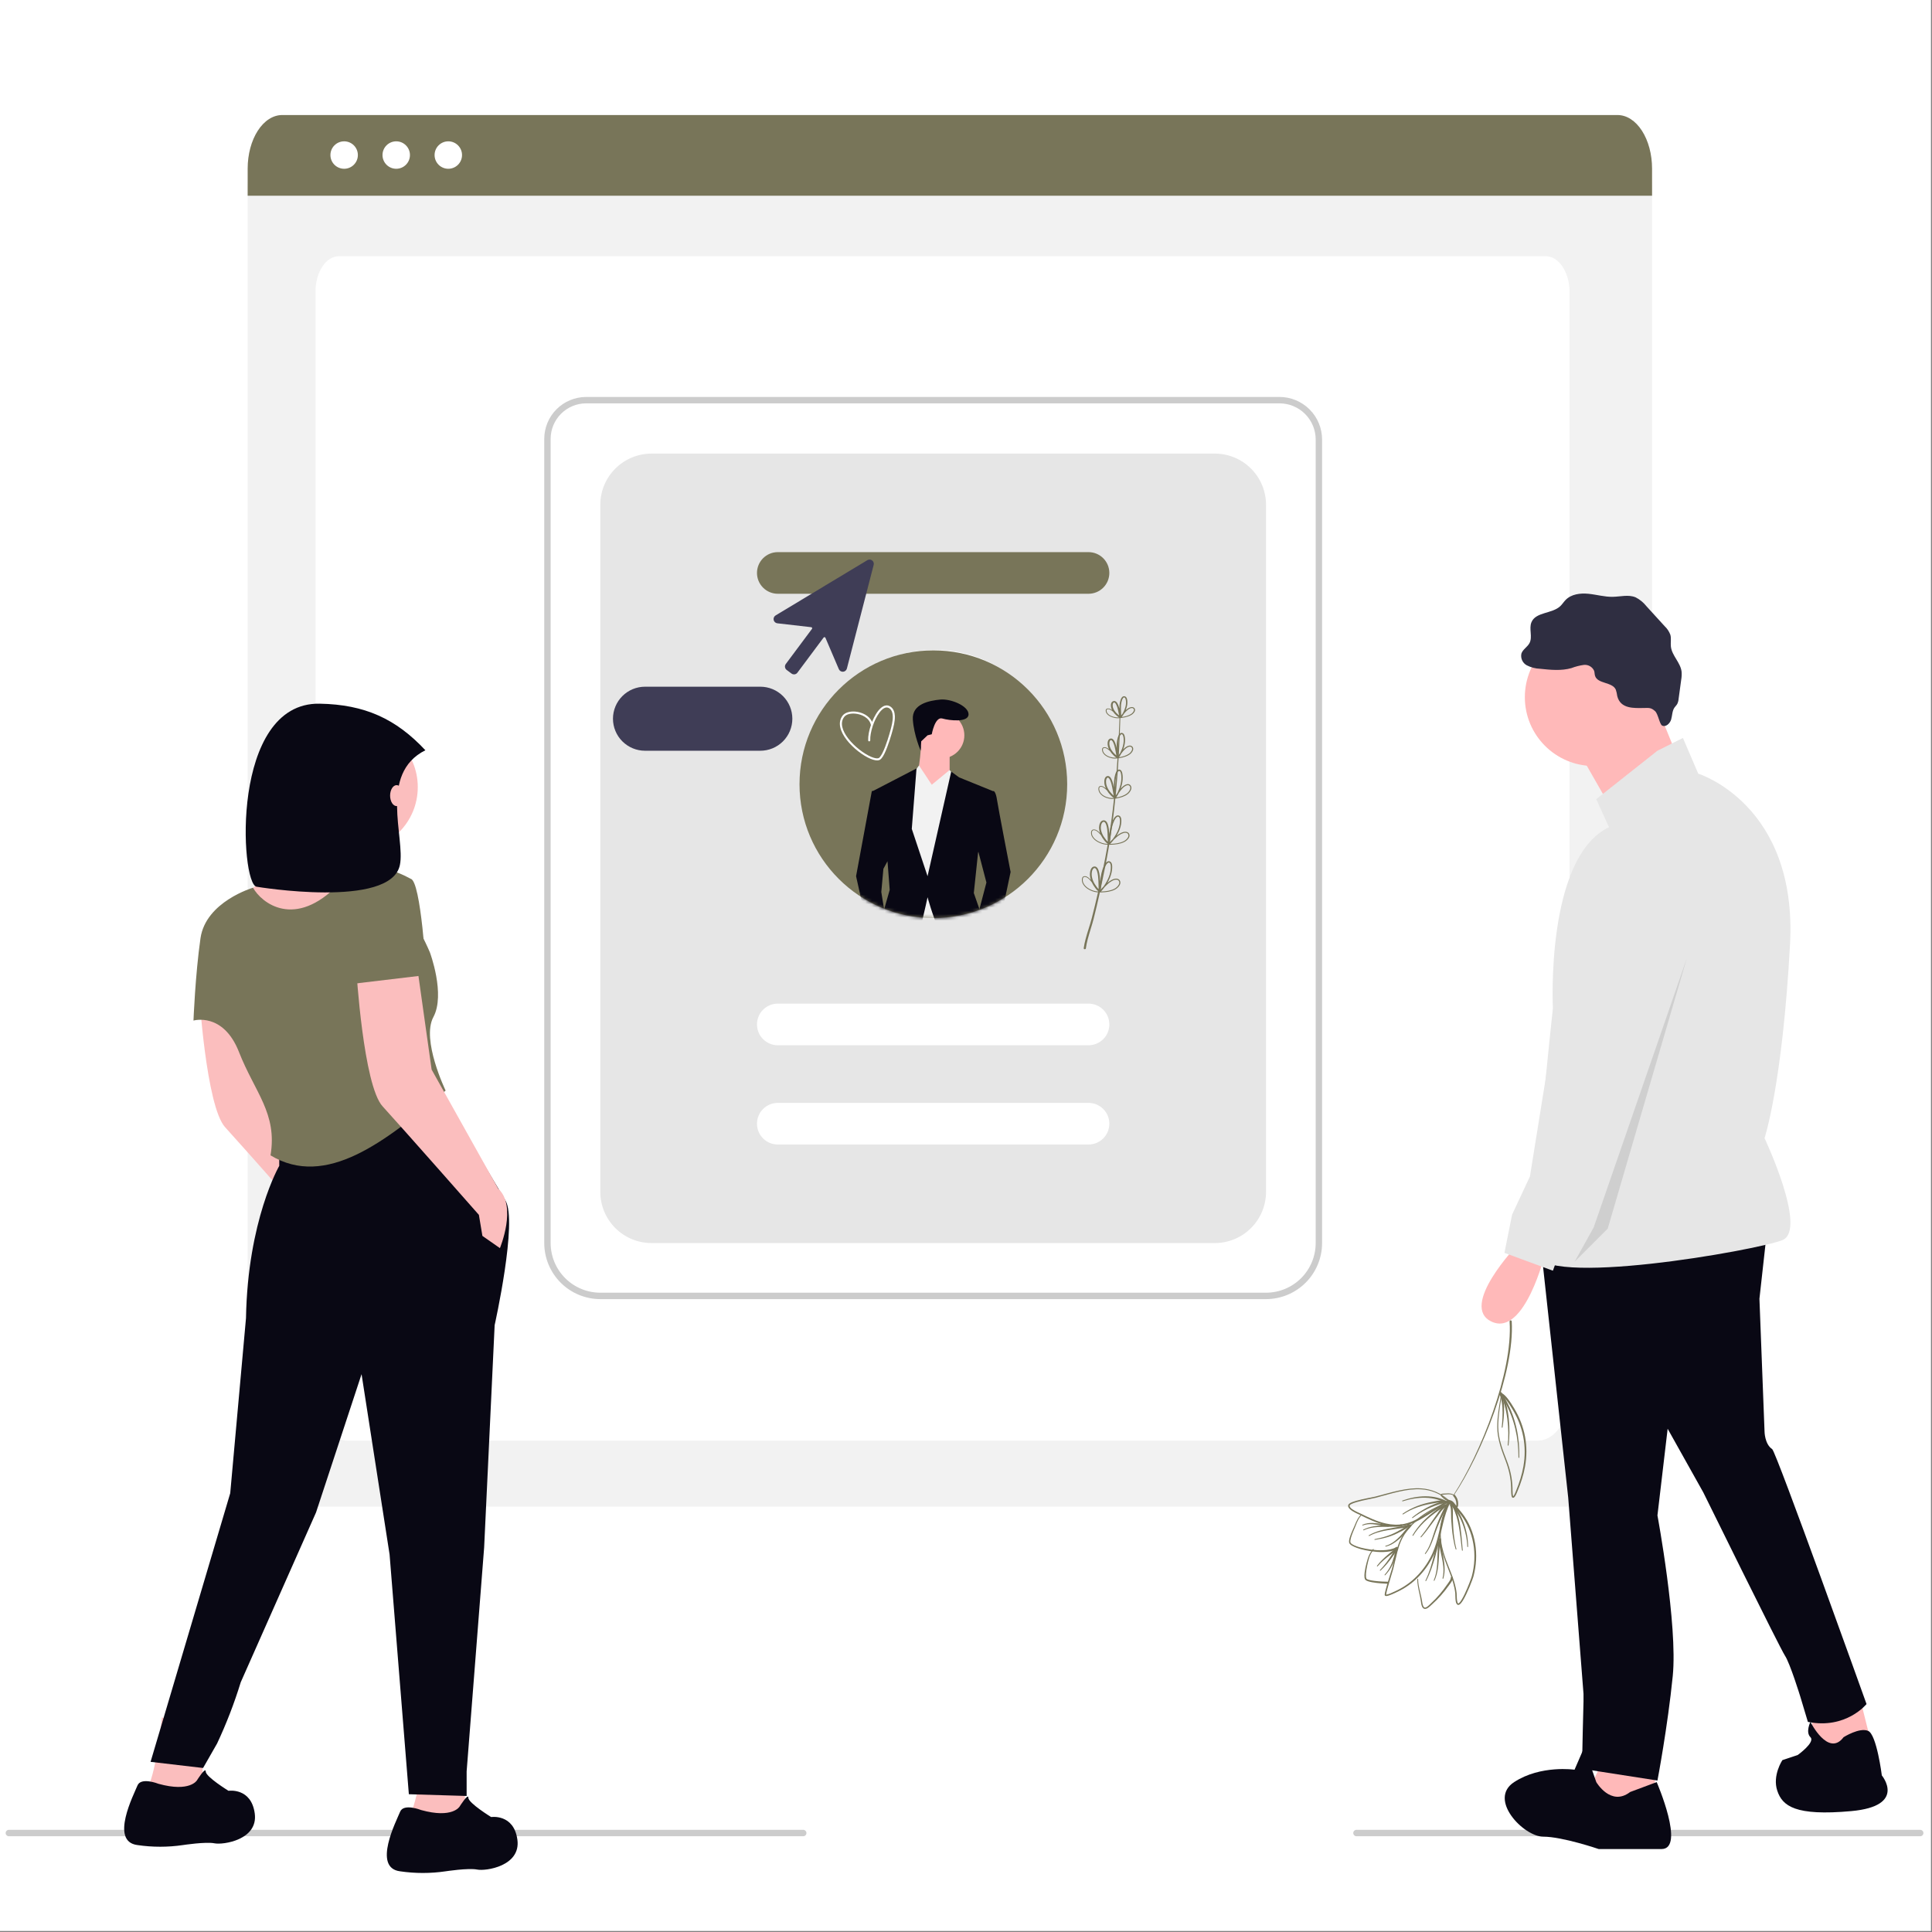 <svg xmlns="http://www.w3.org/2000/svg" fill="none" viewBox="0 0 595 595" height="595" width="595">
<rect x="0" y="0" width="595" height="595" fill="#808080" stroke="none"/>
<rect fill="white" height="594.68" width="594.68"></rect>
<path fill="#F2F2F2" d="M498.197 463.987H86.863C84.055 463.981 81.364 462.265 79.379 459.216C77.394 456.166 76.277 452.032 76.273 447.719V58.072C76.276 54.912 77.094 51.882 78.549 49.647C80.003 47.413 81.975 46.156 84.032 46.152H500.895C502.988 46.156 504.994 47.435 506.474 49.708C507.954 51.981 508.786 55.063 508.788 58.279V447.717C508.785 452.03 507.668 456.164 505.683 459.214C503.698 462.263 501.006 463.979 498.199 463.985L498.197 463.987Z"></path>
<path fill="white" d="M473.633 443.66H106.917C101.541 443.66 97.168 437.085 97.168 429.003V89.773C97.168 83.78 100.409 78.902 104.392 78.902H476.038C480.09 78.902 483.382 83.859 483.382 89.952V429.003C483.383 437.085 479.009 443.66 473.633 443.66Z"></path>
<path fill="#787559" d="M508.788 60.27H76.273V51.906C76.277 47.535 77.399 43.345 79.391 40.256C81.384 37.166 84.085 35.429 86.903 35.426H498.159C500.976 35.429 503.677 37.166 505.67 40.256C507.662 43.345 508.784 47.535 508.788 51.906L508.788 60.27Z"></path>
<path fill="white" d="M105.987 51.976C108.321 51.976 110.213 50.085 110.213 47.752C110.213 45.419 108.321 43.527 105.987 43.527C103.654 43.527 101.762 45.419 101.762 47.752C101.762 50.085 103.654 51.976 105.987 51.976Z"></path>
<path fill="white" d="M122.026 51.976C124.36 51.976 126.252 50.085 126.252 47.752C126.252 45.419 124.36 43.527 122.026 43.527C119.693 43.527 117.801 45.419 117.801 47.752C117.801 50.085 119.693 51.976 122.026 51.976Z"></path>
<path fill="white" d="M138.065 51.976C140.399 51.976 142.291 50.085 142.291 47.752C142.291 45.419 140.399 43.527 138.065 43.527C135.732 43.527 133.84 45.419 133.84 47.752C133.84 50.085 135.732 51.976 138.065 51.976Z"></path>
<path fill="#CCCCCC" d="M389.903 400.09H184.877C180.3 400.085 175.912 398.265 172.675 395.03C169.439 391.795 167.618 387.408 167.613 382.832V135.157C167.617 131.735 168.978 128.454 171.398 126.034C173.819 123.615 177.101 122.254 180.524 122.25H394.049C397.526 122.255 400.859 123.637 403.318 126.095C405.776 128.553 407.16 131.885 407.164 135.361V382.83C407.16 387.406 405.34 391.793 402.104 395.029C398.868 398.264 394.48 400.085 389.903 400.09ZM180.524 124.22C177.623 124.222 174.842 125.374 172.79 127.425C170.739 129.475 169.585 132.255 169.582 135.154V382.83C169.586 386.882 171.199 390.767 174.065 393.633C176.932 396.498 180.818 398.11 184.872 398.115H389.903C393.957 398.11 397.843 396.498 400.71 393.633C403.576 390.767 405.189 386.882 405.193 382.83V135.361C405.19 132.407 404.015 129.576 401.925 127.487C399.836 125.399 397.004 124.224 394.049 124.22L180.524 124.22Z"></path>
<path fill="#E6E6E6" d="M200.658 382.828H374.118C378.304 382.828 382.318 381.166 385.278 378.207C388.238 375.248 389.901 371.235 389.901 367.05V155.474C389.901 153.402 389.493 151.35 388.7 149.436C387.906 147.521 386.744 145.782 385.278 144.317C383.813 142.852 382.073 141.689 380.158 140.896C378.243 140.103 376.19 139.695 374.118 139.695H200.658C198.586 139.695 196.533 140.103 194.618 140.896C192.703 141.689 190.963 142.852 189.498 144.317C188.032 145.782 186.87 147.521 186.076 149.436C185.283 151.35 184.875 153.402 184.875 155.474V367.05C184.875 371.235 186.538 375.248 189.498 378.207C192.458 381.166 196.472 382.828 200.658 382.828Z"></path>
<path fill="#787559" d="M335.23 182.863H239.543C237.842 182.863 236.21 182.188 235.008 180.985C233.805 179.783 233.129 178.152 233.129 176.451C233.129 174.75 233.805 173.12 235.008 171.917C236.21 170.715 237.842 170.039 239.543 170.039H335.23C336.931 170.039 338.563 170.715 339.766 171.917C340.969 173.12 341.644 174.75 341.644 176.451C341.644 178.152 340.969 179.783 339.766 180.985C338.563 182.188 336.931 182.863 335.23 182.863Z"></path>
<path fill="white" d="M335.23 321.91H239.543C238.701 321.91 237.867 321.744 237.088 321.422C236.31 321.1 235.603 320.627 235.008 320.032C234.412 319.436 233.939 318.73 233.617 317.952C233.295 317.174 233.129 316.34 233.129 315.498C233.129 314.656 233.295 313.822 233.617 313.044C233.939 312.266 234.412 311.559 235.008 310.964C235.603 310.369 236.31 309.896 237.088 309.574C237.867 309.252 238.701 309.086 239.543 309.086H335.23C336.931 309.086 338.563 309.761 339.766 310.964C340.969 312.166 341.644 313.797 341.644 315.498C341.644 317.198 340.969 318.829 339.766 320.032C338.563 321.234 336.931 321.91 335.23 321.91Z"></path>
<path fill="white" d="M335.23 352.48H239.543C237.842 352.48 236.21 351.805 235.008 350.602C233.805 349.4 233.129 347.769 233.129 346.068C233.129 344.368 233.805 342.737 235.008 341.534C236.21 340.332 237.842 339.656 239.543 339.656H335.23C336.931 339.656 338.563 340.332 339.766 341.534C340.969 342.737 341.644 344.368 341.644 346.068C341.644 347.769 340.969 349.4 339.766 350.602C338.563 351.805 336.931 352.48 335.23 352.48Z"></path>
<path fill="white" d="M287.878 277.04C309.126 277.04 326.35 259.821 326.35 238.581C326.35 217.34 309.126 200.121 287.878 200.121C266.631 200.121 249.406 217.34 249.406 238.581C249.406 259.821 266.631 277.04 287.878 277.04Z"></path>
<path fill="#3F3D56" d="M243.747 207.424L242.27 206.323C241.992 206.115 241.807 205.805 241.757 205.461C241.707 205.117 241.795 204.768 242.003 204.489L250.066 193.674C250.1 193.629 250.122 193.575 250.128 193.518C250.135 193.462 250.126 193.404 250.104 193.352C250.081 193.3 250.045 193.254 249.999 193.22C249.954 193.186 249.9 193.164 249.843 193.158L239.395 191.957C239.123 191.925 238.868 191.809 238.665 191.626C238.462 191.442 238.322 191.2 238.264 190.932C238.206 190.665 238.233 190.386 238.342 190.135C238.45 189.884 238.634 189.673 238.868 189.532L267.121 172.516C267.344 172.382 267.602 172.317 267.862 172.33C268.122 172.343 268.373 172.433 268.581 172.588C268.79 172.744 268.948 172.958 269.034 173.203C269.121 173.449 269.132 173.715 269.067 173.967L260.816 205.894C260.748 206.159 260.599 206.396 260.389 206.572C260.179 206.748 259.92 206.854 259.647 206.875C259.374 206.896 259.101 206.831 258.867 206.69C258.632 206.548 258.448 206.337 258.34 206.085L254.206 196.414C254.183 196.362 254.147 196.317 254.101 196.283C254.056 196.249 254.002 196.227 253.945 196.22C253.889 196.214 253.831 196.222 253.779 196.245C253.726 196.267 253.681 196.303 253.647 196.348L245.582 207.163C245.48 207.301 245.351 207.418 245.203 207.506C245.055 207.594 244.891 207.652 244.721 207.677C244.657 207.686 244.593 207.691 244.529 207.691C244.247 207.691 243.973 207.6 243.748 207.431L243.747 207.424Z"></path>
<path fill="#3F3D56" d="M188.777 221.342C188.781 218.729 189.822 216.224 191.67 214.376C193.518 212.528 196.024 211.488 198.638 211.484H234.154C236.771 211.484 239.28 212.523 241.13 214.373C242.98 216.222 244.019 218.73 244.019 221.346C244.019 223.961 242.98 226.47 241.13 228.319C239.28 230.168 236.771 231.207 234.154 231.207H198.638C196.022 231.203 193.515 230.162 191.667 228.313C189.818 226.463 188.779 223.956 188.777 221.342Z"></path>
<path fill="#CCCCCC" d="M247.374 565.508H2.729C2.467 565.508 2.216 565.404 2.031 565.219C1.846 565.034 1.742 564.783 1.742 564.521C1.742 564.26 1.846 564.009 2.031 563.824C2.216 563.639 2.467 563.535 2.729 563.535H247.373C247.634 563.535 247.885 563.639 248.07 563.824C248.255 564.009 248.359 564.26 248.359 564.521C248.359 564.783 248.255 565.034 248.07 565.219C247.885 565.404 247.635 565.508 247.374 565.508Z"></path>
<path fill="#CCCCCC" d="M591.371 565.508H417.752C417.491 565.508 417.24 565.404 417.055 565.219C416.87 565.034 416.766 564.783 416.766 564.521C416.766 564.26 416.87 564.009 417.055 563.824C417.24 563.639 417.491 563.535 417.752 563.535H591.37C591.632 563.535 591.883 563.639 592.068 563.824C592.253 564.009 592.357 564.26 592.357 564.521C592.357 564.783 592.253 565.034 592.068 565.219C591.883 565.404 591.632 565.508 591.37 565.508H591.371Z"></path>
<path fill="#FFB9B9" d="M572.488 521.656L576.413 537.358L559.137 542.068L557.566 525.583L572.488 521.656Z"></path>
<path fill="#FFB9B9" d="M509.66 541.286V556.201L492.383 559.342L489.242 551.494L495.525 538.148L509.66 541.286Z"></path>
<path fill="#090814" d="M544.211 378.781L541.855 399.977L543.426 440.799C543.426 440.799 543.426 444.722 545.782 446.294C547.045 447.155 574.837 524.798 574.837 524.798C574.837 524.798 568.555 532.645 556.776 530.293L554.42 522.445C554.42 522.445 551.279 512.24 549.708 509.884C548.137 507.529 524.578 459.641 524.578 459.641L513.588 440.014L510.447 466.705C510.447 466.705 516.729 500.462 515.159 516.162C513.589 531.863 510.447 548.349 510.447 548.349L487.267 544.741C487.182 542.208 487.674 524.013 487.674 524.013V521.658L482.962 461.21L474.324 381.921L544.211 378.781Z"></path>
<path fill="#FFB9B9" d="M490.812 235.907C502.522 235.907 512.015 226.418 512.015 214.712C512.015 203.005 502.522 193.516 490.812 193.516C479.102 193.516 469.609 203.005 469.609 214.712C469.609 226.418 479.102 235.907 490.812 235.907Z"></path>
<path fill="#FFB9B9" d="M509.267 215.102L517.905 236.298L497.487 251.214L484.922 229.232L509.267 215.102Z"></path>
<path fill="#E6E6E6" d="M510.445 231.197L518.295 227.273L523.007 238.264C523.007 238.264 553.634 247.685 551.278 290.861C548.922 334.038 543.428 350.523 543.428 350.523C543.428 350.523 556.777 378.785 548.925 381.925C541.072 385.065 474.322 396.841 472.751 385.849C471.18 374.856 478.248 310.486 478.248 310.486C478.248 310.486 475.892 264.166 495.524 254.748L491.599 246.113L510.445 231.197Z"></path>
<path fill="#FFB9B9" d="M467.255 383.492C467.255 383.492 449.193 402.333 459.405 407.043C469.617 411.754 475.896 385.847 475.896 385.847L467.255 383.492Z"></path>
<path fill="#090814" d="M502.028 551.89L510.213 548.835C510.213 548.835 519.143 569.453 511.702 569.453H492.354C492.354 569.453 481.192 565.635 475.239 565.635C469.286 565.635 458.124 554.18 466.309 548.835C474.494 543.49 484.913 545.017 484.913 545.017L487.889 538.145L491.61 548.835C491.61 548.835 496.074 556.471 502.028 551.89Z"></path>
<path fill="#090814" d="M567.773 535.004C567.773 535.004 572.69 531.903 575.335 533.061C577.981 534.219 579.548 546.779 579.548 546.779C579.548 546.779 587.398 556.2 570.124 557.77C552.85 559.339 548.921 556.199 547.35 551.49C545.779 546.78 548.921 542.069 548.921 542.069L553.633 540.499C553.633 540.499 559.13 536.575 557.558 535.003C555.986 533.432 557.558 530.293 557.558 530.293C557.558 530.293 563.061 541.285 567.773 535.004Z"></path>
<path fill="#2F2E41" d="M498.067 214.371C497.98 213.685 497.826 213.009 497.605 212.354C496.466 209.961 492.019 210.661 491.227 208.135C491.071 207.64 491.104 207.102 490.952 206.604C490.685 205.998 490.23 205.494 489.656 205.164C489.081 204.835 488.416 204.699 487.758 204.775C486.448 204.956 485.163 205.286 483.929 205.761C480.822 206.642 477.515 206.305 474.307 205.962C472.875 205.914 471.472 205.549 470.198 204.893C469.57 204.55 469.069 204.013 468.772 203.362C468.475 202.711 468.396 201.982 468.549 201.283C468.973 199.982 470.397 199.267 471.038 198.058C472.054 196.137 470.812 193.655 471.636 191.646C472.959 188.421 477.967 189.068 480.51 186.685C481.128 186.11 481.573 185.367 482.165 184.762C483.92 182.967 486.694 182.62 489.192 182.868C491.691 183.116 494.146 183.849 496.659 183.805C499.04 183.763 501.536 183.039 503.73 183.964C505.02 184.624 506.153 185.554 507.051 186.691L512.678 192.86C513.451 193.588 514.046 194.484 514.418 195.479C514.757 196.66 514.445 197.929 514.589 199.151C514.918 201.935 517.526 204.039 517.878 206.821C517.949 207.684 517.907 208.553 517.754 209.405L516.966 215.215C516.926 215.781 516.775 216.334 516.522 216.842C516.293 217.233 515.947 217.542 515.688 217.916C514.96 218.968 515.026 220.362 514.664 221.591C514.302 222.819 513.004 224.035 511.867 223.442C511.126 223.06 510.636 219.861 509.736 219.033C508.482 217.877 507.828 218.02 506.28 218.039C503.179 218.083 499.057 218.348 498.067 214.371Z"></path>
<path fill="#E6E6E6" d="M501.804 260.241C501.804 260.241 525.363 269.662 518.295 290.858C511.227 312.054 492.38 377.212 492.38 377.212L481.386 382.707L478.245 391.342L463.324 385.847L465.68 374.076L471.177 362.304L485.312 274.381C485.312 274.381 485.315 259.455 501.804 260.241Z"></path>
<path fill="black" d="M519.474 295.176L495.132 378.389L484.922 388.596L490.811 377.997L519.474 295.176Z" opacity="0.1"></path>
<path fill="#FBBEBE" d="M79.604 301.359L84.458 335.862L104.95 372.52C110.886 377.911 105.489 390.85 105.489 390.85L100.098 387.078L99.019 380.609C99.019 380.609 75.29 353.653 69.359 347.185C63.427 340.717 61.27 305.136 61.27 305.136L79.604 301.359Z"></path>
<path fill="#FBBEBE" d="M61.741 535.336C61.741 535.336 62.82 547.735 62.28 550.969C61.74 554.204 45.562 550.431 45.562 550.431C48.259 545.04 49.877 528.867 49.877 528.867L61.741 535.336Z"></path>
<path fill="#FBBEBE" d="M142.092 538.574C142.092 538.574 143.71 555.826 143.171 559.06C142.632 562.295 126.453 558.521 126.453 558.521C129.15 553.131 130.768 536.957 130.768 536.957L142.092 538.574Z"></path>
<path fill="#FBBEBE" d="M109.048 262.013C119.881 262.013 128.663 253.234 128.663 242.405C128.663 231.576 119.881 222.797 109.048 222.797C98.215 222.797 89.434 231.576 89.434 242.405C89.434 253.234 98.215 262.013 109.048 262.013Z"></path>
<path fill="#FBBEBE" d="M112.435 260.938C109.199 265.251 110.817 272.798 110.817 272.798C110.817 272.798 77.921 311.079 71.989 311.079C66.056 311.079 67.135 284.124 67.135 284.124C67.135 284.124 75.764 273.884 80.617 271.725C85.471 269.566 94.099 246.387 94.099 246.387C94.099 246.387 115.671 256.625 112.435 260.938Z"></path>
<path fill="#090814" d="M134.542 334.25L155.651 369.698C159.504 376.034 152.338 408.107 152.338 408.107L149.102 476.572L143.71 545.56V553.107L125.914 552.568L119.979 478.728L111.35 423.202L97.329 465.789L74.141 518.081C72.161 524.531 69.728 530.833 66.86 536.941L62.545 544.488L46.371 542.598L70.904 459.858L75.757 405.95C76.296 375.761 86.001 359.049 86.001 359.049V352.58L134.542 334.25Z"></path>
<path fill="#090814" d="M60.663 548.278C60.663 548.278 63.36 543.964 63.36 545.582C63.36 547.199 70.37 551.515 70.37 551.515C70.37 551.515 77.381 550.437 78.46 558.523C79.538 566.61 68.752 568.227 66.056 567.688C63.361 567.148 56.349 568.226 56.349 568.226C51.701 568.911 46.977 568.911 42.328 568.226C33.7 567.148 41.249 552.593 42.328 549.897C43.407 547.201 48.8 549.358 48.8 549.358C58.506 552.051 60.663 548.278 60.663 548.278Z"></path>
<path fill="#090814" d="M141.55 556.359C141.55 556.359 144.246 552.047 144.246 553.663C144.246 555.28 151.257 559.597 151.257 559.597C151.257 559.597 158.267 558.518 159.346 566.605C160.425 574.692 149.639 576.309 146.943 575.769C144.247 575.23 137.236 576.308 137.236 576.308C132.587 576.992 127.864 576.992 123.215 576.308C114.587 575.23 122.136 560.674 123.215 557.979C124.294 555.283 129.686 557.44 129.686 557.44C139.393 560.135 141.55 556.359 141.55 556.359Z"></path>
<path fill="#787559" d="M104.346 272.255C117.828 258.238 132.387 293.279 132.387 293.279C132.387 293.279 137.241 306.218 133.466 313.226C129.692 320.235 137.241 335.868 137.241 335.868C118.773 351.584 100.37 366.11 83.314 355.815C85.471 342.877 78.46 336.408 73.607 324.009C68.753 311.61 59.586 314.305 59.586 314.305C59.586 314.305 60.125 300.289 61.743 288.967C63.361 277.646 77.921 273.395 77.921 273.395C80.561 278.137 90.864 286.271 104.346 272.255Z"></path>
<path fill="#FBBEBE" d="M128.073 294.898L132.927 329.401L153.419 366.059C159.354 371.45 153.958 384.389 153.958 384.389L148.566 380.617L147.487 374.148C147.487 374.148 123.759 347.193 117.828 340.724C111.896 334.256 109.738 298.675 109.738 298.675L128.073 294.898Z"></path>
<path fill="#787559" d="M131.305 300.287L108.656 302.983C108.656 302.983 107.038 276.569 110.458 269.966C113.879 263.363 126.452 270.636 126.452 270.636C129.686 271.176 131.305 300.287 131.305 300.287Z"></path>
<path fill="#090814" d="M131.006 231.055C116.5 238.302 124.869 258.091 123.156 266.394C120.352 279.993 79.001 273.082 79.001 273.082C73.97 272.178 70.904 216.223 98.456 216.714C112.346 216.966 121.954 221.374 131.006 231.055Z"></path>
<path fill="#FBBEBE" d="M122.161 248.257C123.276 248.257 124.181 246.811 124.181 245.027C124.181 243.243 123.276 241.797 122.161 241.797C121.045 241.797 120.141 243.243 120.141 245.027C120.141 246.811 121.045 248.257 122.161 248.257Z"></path>
<path fill="#787559" d="M464.911 406.957C465.448 414.762 463.206 424.906 459.832 434.648C456.388 444.591 451.761 454.116 447.68 460.321C447.655 460.358 447.667 460.408 447.707 460.432C447.746 460.456 447.798 460.445 447.823 460.409C451.966 454.223 456.685 444.715 460.222 434.778C463.705 424.994 466.038 414.794 465.565 406.929C465.553 406.757 465.398 406.623 465.218 406.63C465.037 406.638 464.9 406.784 464.911 406.957Z" clip-rule="evenodd" fill-rule="evenodd"></path>
<path fill="#787559" d="M447.781 460.359C447.412 460.132 447.045 460.015 446.671 459.959C446.122 459.876 445.557 459.929 444.945 459.963C444.78 459.971 444.139 459.967 443.857 460.109C443.751 460.162 443.685 460.238 443.658 460.322C443.626 460.421 443.644 460.551 443.782 460.708C443.979 460.929 444.329 461.28 444.677 461.576C444.939 461.798 445.202 461.987 445.401 462.076C445.803 462.256 446.207 462.32 446.588 462.466C446.8 462.547 447.004 462.658 447.193 462.843C447.306 462.954 447.406 463.08 447.502 463.212C447.655 463.422 447.794 463.646 447.942 463.851C448.013 463.951 448.115 464.109 448.234 464.202C448.337 464.282 448.452 464.322 448.573 464.318C448.738 464.313 448.884 464.211 448.969 464.011C449.091 463.725 449.079 463.151 449.076 463.006C449.067 462.46 448.963 461.985 448.783 461.546C448.594 461.09 448.318 460.675 447.967 460.264L447.781 460.359ZM448.482 463.72C448.44 463.67 448.393 463.614 448.368 463.581C448.187 463.342 448.015 463.08 447.823 462.843C447.731 462.732 447.636 462.626 447.533 462.531C447.348 462.359 447.157 462.239 446.958 462.15C446.517 461.951 446.045 461.913 445.572 461.715C445.398 461.643 445.17 461.482 444.938 461.296C444.598 461.022 444.252 460.696 444.059 460.488C444.039 460.468 444.024 460.449 444.014 460.432L444.009 460.421C444.029 460.408 444.087 460.375 444.137 460.36C444.416 460.277 444.852 460.276 444.976 460.266C445.565 460.218 446.107 460.149 446.638 460.216C446.977 460.258 447.312 460.355 447.652 460.553L447.466 460.647C447.784 460.997 448.039 461.354 448.215 461.749C448.383 462.124 448.483 462.536 448.506 463.009C448.51 463.094 448.528 463.357 448.505 463.592C448.501 463.632 448.492 463.679 448.482 463.72Z" clip-rule="evenodd" fill-rule="evenodd"></path>
<path fill="#787559" d="M462.513 429.261C462.417 429.233 462.312 429.222 462.229 429.23C462.146 429.239 462.096 429.265 462.093 429.302L462.292 429.339C461.929 431.757 461.429 434.346 461.215 436.902C461.069 438.644 461.057 440.371 461.308 442.02C461.478 443.139 461.741 444.22 462.057 445.281C462.535 446.888 463.136 448.447 463.727 450.014C464.229 451.342 464.627 452.672 464.907 454.035C465.183 455.373 465.346 456.743 465.383 458.173C465.391 458.446 465.364 459.773 465.486 460.54C465.523 460.769 465.577 460.954 465.641 461.064C465.693 461.154 465.759 461.209 465.823 461.239C465.928 461.286 466.039 461.286 466.154 461.239C466.264 461.193 466.386 461.089 466.503 460.938C466.905 460.418 467.324 459.282 467.403 459.094C467.898 457.914 468.345 456.704 468.727 455.473C469.108 454.244 469.423 452.993 469.654 451.729C470.237 448.537 470.221 445.435 469.673 442.465C469.105 439.393 467.966 436.464 466.324 433.729C465.91 433.038 465.167 431.805 464.368 430.777C463.76 429.993 463.11 429.335 462.548 429.075L462.513 429.261ZM466.009 460.822C465.993 460.787 465.973 460.736 465.961 460.692C465.909 460.494 465.876 460.215 465.854 459.915C465.801 459.203 465.812 458.375 465.805 458.167C465.758 456.714 465.584 455.323 465.296 453.964C465.003 452.585 464.592 451.238 464.076 449.894C463.478 448.338 462.87 446.79 462.384 445.194C462.066 444.148 461.801 443.082 461.626 441.979C461.368 440.352 461.371 438.649 461.504 436.929C461.692 434.507 462.136 432.056 462.479 429.749C462.92 430.024 463.398 430.548 463.864 431.141C464.652 432.143 465.386 433.348 465.795 434.021C467.418 436.69 468.55 439.55 469.124 442.555C469.68 445.464 469.713 448.506 469.16 451.641C468.94 452.888 468.637 454.122 468.268 455.337C467.898 456.557 467.463 457.756 466.98 458.925C466.93 459.047 466.738 459.578 466.501 460.067C466.368 460.343 466.222 460.606 466.078 460.762C466.058 460.784 466.031 460.806 466.009 460.822Z" clip-rule="evenodd" fill-rule="evenodd"></path>
<path fill="#787559" d="M446.443 463.08C448.098 464.574 449.445 466.793 450.387 469.209C451.301 471.554 451.832 474.084 451.882 476.329C451.882 476.394 451.938 476.448 452.007 476.448C452.075 476.448 452.13 476.396 452.129 476.332C452.142 474.052 451.674 471.473 450.812 469.07C449.907 466.546 448.565 464.222 446.896 462.634C446.765 462.512 446.557 462.514 446.432 462.637C446.307 462.76 446.312 462.96 446.443 463.08Z" clip-rule="evenodd" fill-rule="evenodd"></path>
<path fill="#787559" d="M446.68 463.086C447.781 464.54 448.479 466.474 448.964 468.551C449.665 471.554 449.916 474.854 450.24 477.47C450.247 477.535 450.307 477.582 450.374 477.577C450.442 477.57 450.491 477.514 450.484 477.45C450.229 474.815 450.065 471.496 449.443 468.464C448.997 466.295 448.314 464.272 447.211 462.733C447.107 462.591 446.903 462.556 446.757 462.652C446.611 462.749 446.576 462.945 446.68 463.086Z" clip-rule="evenodd" fill-rule="evenodd"></path>
<path fill="#787559" d="M446.548 463.584C446.694 463.863 446.77 464.284 446.817 464.758C446.921 465.809 446.865 467.1 446.914 467.812C447.047 469.723 447.193 471.586 447.483 473.428C447.678 474.667 447.938 475.895 448.302 477.122C448.32 477.184 448.387 477.222 448.452 477.207C448.517 477.191 448.556 477.129 448.539 477.066C448.213 475.844 447.992 474.621 447.835 473.389C447.6 471.553 447.51 469.698 447.434 467.798C447.406 467.08 447.499 465.783 447.426 464.724C447.387 464.162 447.296 463.662 447.133 463.328C447.055 463.173 446.861 463.106 446.699 463.176C446.538 463.247 446.47 463.43 446.548 463.584Z" clip-rule="evenodd" fill-rule="evenodd"></path>
<path fill="#787559" d="M446.158 462.633C443.944 461.357 441.527 460.818 439.066 460.814C436.67 460.81 434.232 461.311 431.906 462.12C431.841 462.141 431.806 462.212 431.828 462.276C431.85 462.341 431.921 462.376 431.986 462.355C434.296 461.623 436.705 461.195 439.06 461.266C441.422 461.336 443.728 461.91 445.818 463.196C445.975 463.29 446.179 463.239 446.273 463.084C446.366 462.928 446.315 462.726 446.158 462.633Z" clip-rule="evenodd" fill-rule="evenodd"></path>
<path fill="#787559" d="M445.312 462.353C444.777 462.134 444.19 462.074 443.59 462.104C442.768 462.148 441.922 462.357 441.176 462.5C439.513 462.817 437.909 463.249 436.36 463.855C434.848 464.446 433.388 465.203 431.977 466.181C431.922 466.218 431.909 466.293 431.948 466.347C431.987 466.401 432.063 466.415 432.119 466.378C433.538 465.454 434.998 464.749 436.504 464.208C438.045 463.656 439.634 463.277 441.278 463.011C442.003 462.894 442.825 462.711 443.621 462.692C444.123 462.68 444.614 462.736 445.056 462.931C445.221 463.002 445.413 462.929 445.484 462.77C445.555 462.609 445.478 462.424 445.312 462.353Z" clip-rule="evenodd" fill-rule="evenodd"></path>
<path fill="#787559" d="M444.235 462.398C442.668 462.78 440.94 463.5 439.289 464.392C437.685 465.259 436.154 466.285 434.916 467.314C434.864 467.355 434.857 467.43 434.901 467.48C434.945 467.532 435.022 467.539 435.074 467.498C436.336 466.528 437.888 465.571 439.505 464.775C441.145 463.968 442.852 463.327 444.39 463.013C444.566 462.973 444.673 462.803 444.629 462.635C444.586 462.466 444.41 462.36 444.235 462.398Z" clip-rule="evenodd" fill-rule="evenodd"></path>
<path fill="#787559" d="M446.566 463.151C446.741 463.164 446.893 463.038 446.908 462.868C446.922 462.697 446.789 462.544 446.611 462.527C446.476 462.517 446.323 462.55 446.164 462.648C445.929 462.793 445.652 463.101 445.382 463.493C444.746 464.418 444.097 465.809 443.934 466.165C443.519 467.074 443.125 467.993 442.756 468.926C442.389 469.853 442.046 470.794 441.732 471.743C441.269 473.148 440.856 474.553 440.281 475.877C439.896 476.763 439.441 477.612 438.847 478.401C438.807 478.452 438.818 478.527 438.873 478.566C438.927 478.605 439.004 478.594 439.043 478.544C439.667 477.752 440.154 476.896 440.567 475.999C441.176 474.68 441.625 473.275 442.124 471.873C442.457 470.938 442.818 470.014 443.204 469.1C443.591 468.185 444.003 467.282 444.435 466.39C444.58 466.091 445.104 465.029 445.66 464.177C445.896 463.816 446.136 463.493 446.355 463.294C446.408 463.244 446.46 463.204 446.508 463.176C446.527 463.165 446.556 463.154 446.566 463.151Z" clip-rule="evenodd" fill-rule="evenodd"></path>
<path fill="#787559" d="M445.117 463.462C444.603 463.722 444.163 464.121 443.77 464.583C443.24 465.208 442.794 465.948 442.339 466.584C441.229 468.138 440.159 469.763 439.025 471.316C438.536 471.986 438.035 472.642 437.514 473.273C437.472 473.322 437.481 473.396 437.533 473.437C437.586 473.478 437.662 473.471 437.704 473.422C438.249 472.803 438.775 472.158 439.289 471.5C440.475 469.981 441.599 468.39 442.761 466.871C443.228 466.261 443.688 465.546 444.228 464.95C444.581 464.561 444.969 464.223 445.421 464.011C445.578 463.933 445.639 463.748 445.555 463.597C445.471 463.446 445.274 463.385 445.117 463.462Z" clip-rule="evenodd" fill-rule="evenodd"></path>
<path fill="#787559" d="M445.448 463.804C445.596 463.879 445.78 463.835 445.869 463.697C445.964 463.552 445.918 463.358 445.767 463.265C445.66 463.201 445.518 463.167 445.344 463.187C445.186 463.205 444.985 463.27 444.764 463.375C443.905 463.781 442.632 464.793 442.328 465.018C440.918 466.063 439.524 467.242 438.257 468.56C437.021 469.845 435.905 471.262 435.009 472.818C434.976 472.874 434.996 472.945 435.054 472.979C435.113 473.012 435.187 472.993 435.22 472.937C436.147 471.428 437.288 470.06 438.543 468.825C439.829 467.56 441.236 466.436 442.656 465.441C442.888 465.281 443.687 464.68 444.428 464.243C444.738 464.06 445.037 463.906 445.272 463.834C445.334 463.816 445.421 463.806 445.448 463.804Z" clip-rule="evenodd" fill-rule="evenodd"></path>
<path fill="#787559" d="M443.103 474.005C443.19 476.877 444.242 479.654 444.495 482.485C444.601 483.664 444.567 484.851 444.258 486.059C444.241 486.121 444.284 486.185 444.353 486.204C444.422 486.222 444.493 486.186 444.509 486.123C444.869 484.898 444.947 483.684 444.882 482.475C444.729 479.659 443.777 476.872 443.791 474.021C443.788 473.849 443.632 473.705 443.443 473.701C443.253 473.696 443.101 473.832 443.103 474.005Z" clip-rule="evenodd" fill-rule="evenodd"></path>
<path fill="#787559" d="M443.059 474.231C442.568 477.098 442.827 480.15 442.469 483.061C442.316 484.303 442.05 485.518 441.56 486.682C441.534 486.742 441.561 486.812 441.621 486.838C441.681 486.864 441.751 486.837 441.777 486.777C442.314 485.606 442.624 484.373 442.82 483.11C443.265 480.226 443.1 477.183 443.676 474.347C443.708 474.176 443.596 474.013 443.425 473.981C443.255 473.949 443.091 474.061 443.059 474.231Z" clip-rule="evenodd" fill-rule="evenodd"></path>
<path fill="#787559" d="M442.58 474.95C442.442 475.371 442.324 475.802 442.218 476.235C441.976 477.229 441.793 478.244 441.55 479.227C441.231 480.524 440.883 481.808 440.47 483.068C440.056 484.332 439.576 485.571 438.994 486.768C438.965 486.826 438.988 486.896 439.047 486.925C439.105 486.954 439.175 486.931 439.204 486.873C439.829 485.683 440.353 484.448 440.812 483.184C441.268 481.929 441.659 480.646 442.022 479.35C442.295 478.375 442.51 477.366 442.783 476.383C442.899 475.965 443.025 475.553 443.171 475.151C443.227 474.99 443.139 474.814 442.976 474.758C442.813 474.702 442.636 474.788 442.58 474.95Z" clip-rule="evenodd" fill-rule="evenodd"></path>
<path fill="#787559" d="M429.954 476.598C429.86 476.866 429.787 477.149 429.725 477.438C429.59 478.066 429.507 478.724 429.338 479.325C429.041 480.38 428.678 481.386 428.213 482.322C427.737 483.281 427.156 484.167 426.433 484.957C426.389 485.003 426.389 485.078 426.433 485.124C426.477 485.169 426.55 485.167 426.594 485.121C427.368 484.342 428 483.459 428.528 482.496C429.043 481.557 429.457 480.541 429.806 479.471C430.003 478.867 430.115 478.202 430.278 477.571C430.345 477.31 430.421 477.056 430.516 476.816C430.577 476.655 430.5 476.474 430.345 476.414C430.19 476.353 430.015 476.435 429.954 476.598Z" clip-rule="evenodd" fill-rule="evenodd"></path>
<path fill="#787559" d="M429.556 476.892C429.526 477.164 429.421 477.443 429.285 477.715C429.062 478.161 428.76 478.588 428.534 478.944C428.013 479.765 427.466 480.566 426.883 481.331C426.292 482.107 425.664 482.845 424.985 483.531C424.936 483.578 424.936 483.654 424.984 483.702C425.032 483.75 425.109 483.752 425.158 483.705C425.879 483.045 426.552 482.327 427.19 481.57C427.819 480.824 428.412 480.041 428.981 479.235C429.234 478.876 429.568 478.447 429.823 477.995C430.01 477.663 430.151 477.319 430.206 476.981C430.23 476.806 430.104 476.642 429.925 476.617C429.745 476.593 429.58 476.716 429.556 476.892Z" clip-rule="evenodd" fill-rule="evenodd"></path>
<path fill="#787559" d="M429.948 476.964C429.624 477.113 429.305 477.311 428.996 477.533C428.564 477.844 428.151 478.2 427.767 478.518C427.084 479.081 426.423 479.655 425.797 480.27C425.179 480.877 424.598 481.521 424.069 482.231C424.029 482.283 424.043 482.355 424.099 482.395C424.157 482.433 424.235 482.423 424.276 482.371C424.834 481.7 425.441 481.096 426.082 480.529C426.732 479.953 427.417 479.42 428.12 478.897C428.513 478.606 428.935 478.277 429.374 477.995C429.66 477.81 429.953 477.646 430.25 477.527C430.416 477.454 430.483 477.271 430.4 477.115C430.317 476.959 430.114 476.892 429.948 476.964Z" clip-rule="evenodd" fill-rule="evenodd"></path>
<path fill="#787559" d="M434.094 469.574C433.988 469.757 433.863 469.934 433.729 470.108C433.401 470.533 433.019 470.935 432.7 471.337C431.76 472.523 430.695 473.722 429.476 474.646C428.63 475.287 427.713 475.797 426.714 476.076C426.648 476.092 426.611 476.157 426.63 476.22C426.65 476.282 426.719 476.319 426.785 476.302C427.833 476.05 428.806 475.56 429.709 474.929C430.996 474.03 432.139 472.846 433.151 471.67C433.488 471.279 433.888 470.889 434.236 470.475C434.394 470.287 434.541 470.093 434.669 469.892C434.759 469.744 434.703 469.553 434.544 469.466C434.385 469.378 434.184 469.426 434.094 469.574Z" clip-rule="evenodd" fill-rule="evenodd"></path>
<path fill="#787559" d="M433.57 469.453C433.349 469.771 433.032 470.048 432.683 470.293C432.118 470.692 431.473 471.017 430.975 471.304C429.677 472.057 428.511 472.585 427.321 472.993C426.089 473.417 424.832 473.717 423.381 474.011C423.315 474.023 423.272 474.085 423.286 474.149C423.299 474.213 423.363 474.256 423.429 474.244C424.906 473.997 426.185 473.736 427.446 473.35C428.676 472.974 429.887 472.476 431.241 471.753C431.762 471.475 432.435 471.164 433.029 470.774C433.449 470.499 433.828 470.184 434.1 469.82C434.202 469.679 434.167 469.481 434.02 469.379C433.874 469.279 433.673 469.312 433.57 469.453Z" clip-rule="evenodd" fill-rule="evenodd"></path>
<path fill="#787559" d="M433.688 469.603C430.929 470.346 427.87 470.569 425.045 471.376C423.825 471.723 422.648 472.179 421.557 472.83C421.499 472.863 421.481 472.935 421.518 472.989C421.554 473.045 421.63 473.064 421.688 473.03C422.778 472.428 423.946 472.018 425.153 471.713C428.01 470.994 431.081 470.864 433.87 470.204C434.044 470.161 434.145 469.989 434.095 469.824C434.045 469.658 433.862 469.559 433.688 469.603Z" clip-rule="evenodd" fill-rule="evenodd"></path>
<path fill="#787559" d="M431.335 469.503C431.256 469.55 431.161 469.569 431.062 469.578C430.847 469.599 430.617 469.577 430.43 469.584L428.124 469.695C426.481 469.778 424.751 469.77 423.079 470.048C421.972 470.233 420.891 470.54 419.878 471.081C419.819 471.112 419.798 471.182 419.831 471.24C419.864 471.297 419.939 471.319 419.998 471.288C421 470.797 422.06 470.533 423.142 470.39C424.808 470.17 426.523 470.236 428.153 470.208L430.452 470.172C430.69 470.173 430.988 470.209 431.257 470.174C431.409 470.153 431.552 470.111 431.68 470.04C431.834 469.953 431.881 469.761 431.786 469.612C431.69 469.464 431.488 469.415 431.335 469.503Z" clip-rule="evenodd" fill-rule="evenodd"></path>
<path fill="#787559" d="M427.496 469.56C425.938 469.454 424.33 469.069 422.746 469.028C421.677 469 420.62 469.124 419.595 469.585C419.533 469.611 419.507 469.68 419.536 469.739C419.565 469.798 419.64 469.825 419.702 469.797C420.704 469.407 421.718 469.338 422.735 469.414C424.315 469.531 425.898 469.993 427.448 470.174C427.631 470.191 427.789 470.067 427.802 469.898C427.815 469.727 427.678 469.577 427.496 469.56Z" clip-rule="evenodd" fill-rule="evenodd"></path>
<path fill="#787559" d="M461.995 429.591C462.244 429.704 462.443 429.948 462.622 430.226C462.921 430.689 463.155 431.246 463.372 431.633C464.873 434.302 465.953 437.081 466.651 439.986C467.333 442.821 467.653 445.776 467.647 448.868C467.647 448.932 467.701 448.986 467.768 448.987C467.835 448.99 467.89 448.939 467.89 448.874C467.957 445.759 467.692 442.774 467.06 439.905C466.409 436.946 465.366 434.108 463.896 431.373C463.643 430.903 463.369 430.193 462.992 429.676C462.784 429.391 462.542 429.163 462.268 429.033C462.107 428.957 461.914 429.022 461.839 429.177C461.763 429.33 461.833 429.516 461.995 429.591Z" clip-rule="evenodd" fill-rule="evenodd"></path>
<path fill="#787559" d="M461.9 429.176C463.082 431.203 463.826 434.051 464.206 436.966C464.582 439.842 464.602 442.782 464.328 445.073C464.32 445.137 464.369 445.198 464.439 445.208C464.509 445.218 464.573 445.173 464.581 445.11C464.918 442.805 464.973 439.841 464.67 436.932C464.357 433.938 463.657 431.004 462.499 428.9C462.411 428.745 462.206 428.681 462.041 428.757C461.876 428.834 461.813 429.021 461.9 429.176Z" clip-rule="evenodd" fill-rule="evenodd"></path>
<path fill="#787559" d="M461.834 429.426C462.338 430.55 462.589 431.947 462.691 433.404C462.84 435.544 462.67 437.812 462.486 439.564C462.477 439.629 462.529 439.69 462.601 439.7C462.672 439.709 462.737 439.665 462.745 439.6C463.005 437.842 463.273 435.561 463.213 433.401C463.17 431.874 462.96 430.407 462.481 429.217C462.41 429.052 462.209 428.965 462.03 429.022C461.851 429.081 461.763 429.262 461.834 429.426Z" clip-rule="evenodd" fill-rule="evenodd"></path>
<path fill="#787559" d="M446.789 485.909C446.809 486.153 446.69 486.436 446.535 486.718C446.271 487.202 445.887 487.677 445.682 487.978C444.967 489.019 444.202 490.023 443.39 490.977C442.562 491.948 441.687 492.865 440.769 493.711C440.485 493.974 440.041 494.46 439.578 494.788C439.288 494.993 439 495.152 438.745 495.074C438.49 494.995 438.343 494.729 438.232 494.421C438.055 493.931 437.991 493.325 437.927 492.941C437.675 491.422 437.199 489.88 436.931 488.321C436.816 487.661 436.74 486.999 436.735 486.333C436.736 486.269 436.681 486.214 436.614 486.213C436.546 486.213 436.491 486.265 436.491 486.329C436.483 487.008 436.548 487.684 436.652 488.36C436.892 489.92 437.339 491.468 437.563 492.989C437.633 493.462 437.704 494.251 437.961 494.798C438.112 495.119 438.329 495.358 438.62 495.453C438.911 495.548 439.248 495.47 439.586 495.284C440.155 494.971 440.74 494.35 441.09 494.04C442.037 493.197 442.943 492.282 443.802 491.309C444.644 490.357 445.439 489.352 446.183 488.307C446.439 487.948 446.944 487.346 447.223 486.765C447.372 486.455 447.455 486.148 447.439 485.877C447.426 485.705 447.271 485.572 447.092 485.58C446.913 485.589 446.777 485.737 446.789 485.909Z" clip-rule="evenodd" fill-rule="evenodd"></path>
<path fill="#787559" d="M427.33 487.12C426.58 487.116 424.843 487.058 423.324 486.87C422.636 486.786 421.994 486.675 421.514 486.53C421.235 486.446 421.015 486.356 420.891 486.244C420.761 486.126 420.711 485.885 420.683 485.571C420.636 485.042 420.693 484.332 420.804 483.576C421.051 481.885 421.564 479.976 421.806 479.345C421.956 478.956 422.141 478.593 422.35 478.247C422.565 477.891 422.804 477.555 423.058 477.225C423.098 477.173 423.086 477.098 423.029 477.059C422.973 477.019 422.894 477.028 422.853 477.081C422.586 477.411 422.332 477.75 422.103 478.108C421.877 478.462 421.676 478.835 421.51 479.235C421.208 479.963 420.5 482.386 420.268 484.239C420.191 484.857 420.167 485.413 420.224 485.829C420.271 486.173 420.385 486.431 420.541 486.579C420.849 486.872 421.626 487.117 422.578 487.291C424.244 487.596 426.455 487.726 427.335 487.75C427.52 487.753 427.669 487.614 427.668 487.44C427.666 487.266 427.515 487.123 427.33 487.12Z" clip-rule="evenodd" fill-rule="evenodd"></path>
<path fill="#787559" d="M430.027 476.479C428.891 477.115 427.392 477.381 425.82 477.433C423.436 477.51 420.888 477.087 419.143 476.638C418.78 476.543 417.767 476.252 416.951 475.856C416.657 475.713 416.389 475.558 416.19 475.393C416.04 475.268 415.929 475.142 415.897 475.008C415.811 474.643 415.91 474.098 416.085 473.494C416.457 472.215 417.185 470.691 417.467 469.96C417.723 469.292 417.996 468.581 418.351 467.938C418.591 467.502 418.87 467.097 419.207 466.761C419.254 466.714 419.252 466.64 419.202 466.594C419.153 466.548 419.074 466.549 419.026 466.595C418.667 466.941 418.368 467.36 418.108 467.811C417.736 468.46 417.446 469.177 417.173 469.85C416.876 470.582 416.116 472.107 415.72 473.389C415.512 474.061 415.409 474.671 415.498 475.083C415.569 475.408 415.916 475.739 416.396 476.024C417.274 476.544 418.591 476.951 419.024 477.07C420.802 477.559 423.404 478.029 425.847 477.989C427.531 477.96 429.139 477.685 430.367 477.023C430.524 476.937 430.574 476.747 430.481 476.596C430.387 476.445 430.184 476.393 430.027 476.479Z" clip-rule="evenodd" fill-rule="evenodd"></path>
<path fill="#787559" d="M446.18 462.359C446.031 462.332 445.898 462.345 445.856 462.391L446.054 462.428C445.139 464.461 444.379 466.354 443.908 468.306C443.435 470.264 443.255 472.28 443.504 474.548C443.635 475.747 443.878 476.899 444.19 478.025C444.668 479.744 445.307 481.4 445.959 483.054C446.544 484.538 447.133 486.045 447.57 487.608C447.853 488.621 448.071 489.658 448.181 490.727C448.229 491.184 448.181 492.283 448.318 493.105C448.401 493.602 448.571 494.001 448.819 494.169C449.003 494.292 449.219 494.296 449.46 494.161C449.773 493.985 450.16 493.512 450.562 492.858C451.915 490.651 453.554 486.35 453.783 485.5C454.686 482.144 454.85 478.682 454.312 475.41C453.739 471.931 452.371 468.668 450.255 465.969C449.833 465.43 448.742 464.052 447.744 463.129C447.175 462.602 446.617 462.23 446.216 462.167L446.18 462.359ZM446.165 462.794C446.288 462.824 446.427 462.898 446.579 462.996C446.914 463.215 447.293 463.552 447.672 463.929C448.534 464.791 449.391 465.865 449.753 466.32C451.826 468.933 453.171 472.102 453.749 475.483C454.296 478.687 454.155 482.08 453.29 485.373C453.119 486.021 452.134 488.695 451.087 490.885C450.777 491.532 450.463 492.137 450.162 492.633C449.872 493.114 449.599 493.49 449.355 493.698C449.287 493.756 449.223 493.8 449.163 493.823C449.13 493.835 449.1 493.843 449.073 493.826C448.894 493.706 448.816 493.403 448.754 493.047C448.613 492.235 448.656 491.146 448.606 490.695C448.488 489.604 448.258 488.548 447.963 487.516C447.514 485.942 446.912 484.426 446.313 482.934C445.656 481.294 445.01 479.653 444.525 477.946C444.21 476.839 443.964 475.703 443.827 474.522C443.569 472.29 443.735 470.303 444.189 468.371C444.624 466.518 445.323 464.716 446.165 462.794Z" clip-rule="evenodd" fill-rule="evenodd"></path>
<path fill="#787559" d="M446.647 462.686C446.691 462.647 446.655 462.59 446.557 462.541C446.458 462.494 446.317 462.463 446.199 462.465L446.3 462.484C443.499 463.41 440.27 464.959 437.433 467.071C434.746 469.073 432.411 471.579 431.118 474.54C430.638 475.638 430.274 476.775 429.961 477.931C429.497 479.644 429.144 481.396 428.685 483.112C428.528 483.694 427.331 487.354 426.756 489.548C426.574 490.243 426.455 490.797 426.444 491.07C426.438 491.226 426.477 491.327 426.515 491.373C426.579 491.456 426.69 491.517 426.853 491.529C427.04 491.544 427.333 491.488 427.683 491.377C428.872 491.003 430.794 490.024 431.158 489.838C433.455 488.658 435.557 487.039 437.37 485.075C439.084 483.217 440.538 481.048 441.653 478.643C443.533 474.591 443.967 470.003 445.373 465.786C445.721 464.742 446.129 463.721 446.637 462.737L446.647 462.686ZM426.899 491.095C426.903 491.022 426.912 490.901 426.931 490.785C427.006 490.342 427.181 489.644 427.401 488.849C428.005 486.659 428.941 483.728 429.076 483.213C429.526 481.496 429.87 479.742 430.324 478.025C430.627 476.884 430.979 475.759 431.446 474.675C432.702 471.755 434.988 469.281 437.621 467.299C440.236 465.33 443.192 463.848 445.828 462.901C445.412 463.775 445.066 464.676 444.766 465.594C443.39 469.8 442.988 474.375 441.139 478.419C440.059 480.781 438.646 482.914 436.977 484.743C435.214 486.675 433.166 488.269 430.926 489.435C430.649 489.579 429.461 490.193 428.397 490.637C427.856 490.862 427.349 491.046 427.021 491.09C426.981 491.095 426.935 491.096 426.899 491.095Z" clip-rule="evenodd" fill-rule="evenodd"></path>
<path fill="#787559" d="M446.468 462.453C446.588 462.462 446.681 462.44 446.705 462.398C446.729 462.357 446.68 462.302 446.581 462.258L446.472 462.237C443.673 459.667 440.762 458.6 437.734 458.383C433.26 458.064 428.528 459.612 423.521 460.916C422.775 461.109 419.81 461.591 417.671 462.204C416.843 462.443 416.137 462.703 415.716 462.969C415.499 463.108 415.352 463.255 415.28 463.398C415.041 463.873 415.297 464.391 415.83 464.86C416.736 465.659 418.428 466.353 418.79 466.533C421.356 467.812 423.985 469.079 426.731 469.695C428.586 470.111 430.495 470.23 432.473 469.862C433.688 469.638 434.852 469.216 435.985 468.682C438.492 467.501 440.847 465.762 443.28 464.406C443.967 464.024 444.718 463.383 445.481 462.974C445.799 462.803 446.116 462.675 446.433 462.637L446.468 462.453ZM445.946 462.093C445.684 462.169 445.422 462.284 445.161 462.426C444.397 462.842 443.646 463.488 442.958 463.878C440.891 465.047 438.883 466.495 436.787 467.634C435.367 468.407 433.908 469.037 432.359 469.334C430.461 469.698 428.626 469.591 426.841 469.202C424.132 468.611 421.535 467.373 419 466.128C418.693 465.976 417.4 465.458 416.489 464.816C416.164 464.586 415.886 464.346 415.737 464.096C415.635 463.927 415.597 463.754 415.679 463.587C415.745 463.455 415.923 463.335 416.165 463.208C416.568 462.996 417.144 462.793 417.799 462.601C419.929 461.976 422.885 461.479 423.628 461.28C428.59 459.958 433.274 458.386 437.716 458.677C440.558 458.863 443.298 459.817 445.946 462.093Z" clip-rule="evenodd" fill-rule="evenodd"></path>
<path fill="#787559" d="M287.445 200.297C310.21 200.297 328.664 218.751 328.664 241.516C328.664 264.28 310.21 282.734 287.445 282.734C264.681 282.734 246.227 264.28 246.227 241.516C246.227 218.751 264.681 200.297 287.445 200.297Z"></path>
<mask height="83" width="83" y="200" x="246" maskUnits="userSpaceOnUse" style="mask-type:luminance" id="mask0_2741_9044">
<path fill="white" d="M287.441 282.731C310.206 282.731 328.66 264.276 328.66 241.512C328.66 218.747 310.206 200.293 287.441 200.293C264.677 200.293 246.223 218.747 246.223 241.512C246.223 264.276 264.677 282.731 287.441 282.731Z"></path>
</mask>
<g mask="url(#mask0_2741_9044)">
<path fill="#FFB9B9" d="M289.869 233.582C293.803 233.582 296.992 230.393 296.992 226.459C296.992 222.525 293.803 219.336 289.869 219.336C285.935 219.336 282.746 222.525 282.746 226.459C282.746 230.393 285.935 233.582 289.869 233.582Z"></path>
<path fill="#FFB9B9" d="M283.72 228.078C283.72 228.078 283.396 238.115 281.777 239.41C280.158 240.706 287.605 246.209 287.605 246.209L292.461 238.439V231.316L283.72 228.078Z"></path>
<path fill="#F2F2F2" d="M286.956 241.674L283.025 235.738L280.804 238.76L277.566 247.826L280.157 283.117L295.375 283.441L297.317 242.969L292.461 237.142L286.956 241.674Z"></path>
<path fill="#090814" d="M303.465 243.941L306.056 243.617C306.056 243.617 306.703 243.941 307.027 246.207C307.351 248.474 311.235 268.548 311.235 268.548L306.055 293.154L300.227 285.383L303.789 271.786L300.228 258.187L303.465 243.941Z"></path>
<path fill="#090814" d="M270.444 243.617H268.501L263.645 269.843L268.177 290.241L272.71 282.794L271.415 274.7L272.061 267.577L274.328 263.367L270.444 243.617Z"></path>
<path fill="#090814" d="M285.66 226.457L286.955 226.133C286.955 226.133 287.926 220.627 290.193 221.277C292.459 221.927 298.287 222.572 298.287 219.982C298.287 217.391 292.781 215.126 289.545 215.449C286.309 215.772 280.803 216.744 281.127 221.6C281.45 226.456 283.54 231.181 283.54 231.181L283.71 228.302L285.66 226.457Z"></path>
<path fill="#090814" d="M305.734 243.618L295.373 239.409L292.945 237.628L285.66 269.843L280.803 255.273L282.26 236.656L268.824 243.618L273.357 265.635L274.005 274.053L272.062 280.852C272.062 280.852 265.262 285.708 267.529 290.889C269.795 296.07 272.385 296.395 272.385 296.395C272.385 296.395 283.393 286.034 284.042 283.444C284.691 280.854 285.661 276.321 285.661 276.321C285.661 276.321 291.167 297.043 297.64 296.719C304.114 296.395 304.116 289.596 304.116 289.596L302.497 282.472L299.907 275.026L301.202 262.723L305.734 243.618Z"></path>
</g>
<path fill="#787559" d="M334.414 292.083C334.536 291.164 334.732 290.245 334.968 289.328C335.519 287.178 336.283 285.036 336.818 282.929C337.486 280.293 338.104 277.647 338.688 274.994C339.27 272.345 339.819 269.688 340.35 267.029C341.897 259.286 342.963 251.634 343.695 243.958C344.428 236.282 344.828 228.582 345.043 220.74C345.045 220.681 344.99 220.631 344.921 220.629C344.851 220.628 344.794 220.675 344.792 220.735C344.532 228.57 344.088 236.263 343.311 243.93C342.536 251.591 341.428 259.226 339.839 266.951C339.293 269.605 338.729 272.257 338.132 274.901C337.534 277.547 336.902 280.185 336.22 282.813C335.673 284.918 334.897 287.057 334.333 289.205C334.087 290.14 333.882 291.078 333.752 292.016C333.731 292.174 333.861 292.317 334.044 292.336C334.227 292.355 334.393 292.241 334.414 292.083Z" clip-rule="evenodd" fill-rule="evenodd"></path>
<path fill="#787559" d="M344.739 218.233C344.698 218.064 344.653 217.896 344.602 217.73C344.489 217.359 344.349 216.998 344.166 216.663C344.056 216.46 343.872 216.202 343.638 216.048C343.426 215.909 343.177 215.847 342.901 215.92C342.574 216.006 342.359 216.237 342.241 216.531C342.103 216.875 342.1 217.307 342.137 217.583C342.188 217.962 342.312 218.329 342.488 218.677C342.32 218.555 342.138 218.439 341.945 218.351C341.71 218.244 341.46 218.178 341.201 218.187C340.786 218.203 340.597 218.411 340.543 218.684C340.475 219.023 340.639 219.474 340.811 219.718C341.093 220.119 341.505 220.427 341.973 220.657C342.443 220.887 342.969 221.039 343.474 221.126C343.763 221.177 344.045 221.196 344.325 221.193C344.741 221.19 345.153 221.139 345.578 221.073C346.188 220.978 346.816 220.848 347.406 220.642C347.801 220.504 348.179 220.332 348.523 220.115C348.882 219.888 349.319 219.461 349.488 219.013C349.611 218.686 349.593 218.349 349.333 218.06C349.191 217.901 349.006 217.814 348.805 217.779C348.524 217.729 348.207 217.785 347.943 217.887C347.585 218.026 347.26 218.234 346.963 218.478C346.866 218.558 346.772 218.642 346.681 218.728C346.807 218.422 346.916 218.108 347.002 217.789C347.18 217.127 347.257 216.446 347.18 215.782C347.149 215.51 347.076 215.057 346.859 214.763C346.731 214.591 346.557 214.469 346.331 214.43C346.07 214.385 345.845 214.466 345.658 214.623C345.358 214.877 345.168 215.359 345.081 215.617C344.918 216.102 344.827 216.607 344.781 217.118C344.747 217.488 344.737 217.862 344.739 218.233ZM342.799 219.196C342.746 219.153 342.693 219.109 342.638 219.066C342.405 218.883 342.13 218.671 341.826 218.535C341.632 218.447 341.426 218.391 341.213 218.4C340.95 218.411 340.833 218.546 340.799 218.719C340.744 219.01 340.893 219.395 341.042 219.603C341.303 219.969 341.683 220.247 342.113 220.455C342.558 220.67 343.056 220.808 343.533 220.889C343.869 220.946 344.196 220.956 344.521 220.94C344.565 220.937 344.609 220.934 344.654 220.931C344.592 220.904 344.529 220.871 344.467 220.834C344.224 220.688 343.99 220.472 343.825 220.327C343.443 219.994 343.087 219.613 342.799 219.196ZM345.473 220.83L345.521 220.823C346.013 220.743 346.517 220.641 347 220.491C347.472 220.345 347.924 220.155 348.325 219.898C348.638 219.697 349.022 219.323 349.166 218.93C349.254 218.69 349.25 218.443 349.059 218.234C348.947 218.111 348.793 218.06 348.632 218.053C348.449 218.045 348.258 218.09 348.093 218.155C347.772 218.282 347.482 218.472 347.217 218.693C346.815 219.028 346.47 219.433 346.164 219.803L346.119 219.857C346.051 219.972 345.981 220.086 345.908 220.198C345.799 220.368 345.683 220.536 345.566 220.701C345.558 220.712 345.52 220.767 345.473 220.83ZM344.652 220.334C344.496 220.219 344.352 220.087 344.241 219.992C343.856 219.659 343.496 219.275 343.217 218.852C342.948 218.443 342.753 217.998 342.687 217.531C342.655 217.306 342.649 216.955 342.759 216.674C342.817 216.526 342.901 216.394 343.065 216.35C343.189 216.317 343.29 216.38 343.379 216.455C343.512 216.568 343.615 216.724 343.684 216.848C343.856 217.159 343.989 217.495 344.097 217.84C344.26 218.363 344.368 218.908 344.471 219.424L344.652 220.334ZM345.712 219.799C345.763 219.713 345.813 219.626 345.861 219.539C346.169 218.97 346.432 218.351 346.598 217.715C346.761 217.087 346.829 216.444 346.752 215.817C346.728 215.618 346.683 215.302 346.551 215.059C346.482 214.93 346.393 214.817 346.243 214.793C346.092 214.767 345.983 214.862 345.887 214.975C345.696 215.201 345.58 215.532 345.519 215.718C345.367 216.18 345.286 216.66 345.246 217.146C345.185 217.883 345.22 218.633 345.254 219.354L345.296 220.326C345.359 220.241 345.424 220.158 345.489 220.074C345.562 219.982 345.636 219.891 345.712 219.799Z" clip-rule="evenodd" fill-rule="evenodd"></path>
<path fill="#787559" d="M343.895 230.36C343.84 230.097 343.779 229.835 343.707 229.576C343.587 229.143 343.438 228.721 343.244 228.33C343.127 228.094 342.933 227.795 342.686 227.617C342.466 227.459 342.209 227.388 341.924 227.471C341.582 227.569 341.359 227.835 341.235 228.173C341.089 228.573 341.086 229.076 341.125 229.398C341.182 229.861 341.323 230.308 341.526 230.731C341.332 230.573 341.119 230.42 340.892 230.306C340.644 230.181 340.379 230.105 340.106 230.116C339.671 230.134 339.473 230.374 339.415 230.688C339.343 231.083 339.517 231.609 339.699 231.894C339.999 232.363 340.438 232.722 340.936 232.99C341.435 233.259 341.994 233.435 342.53 233.538C342.836 233.596 343.136 233.618 343.433 233.616C343.876 233.611 344.313 233.551 344.765 233.474C345.414 233.364 346.082 233.211 346.708 232.971C347.129 232.809 347.531 232.609 347.897 232.355C348.277 232.091 348.74 231.593 348.919 231.072C349.049 230.692 349.031 230.3 348.756 229.964C348.607 229.781 348.412 229.682 348.202 229.641C347.905 229.583 347.572 229.648 347.294 229.767C346.914 229.929 346.57 230.171 346.255 230.455C346.133 230.566 346.014 230.683 345.901 230.804C346.046 230.425 346.171 230.035 346.268 229.639C346.457 228.865 346.538 228.069 346.457 227.293C346.429 227.025 346.371 226.602 346.212 226.274C346.076 225.993 345.863 225.781 345.566 225.725C345.296 225.674 345.062 225.766 344.869 225.945C344.549 226.24 344.349 226.802 344.257 227.102C344.083 227.669 343.987 228.259 343.938 228.857C343.897 229.356 343.889 229.859 343.895 230.36ZM341.852 231.315C341.784 231.253 341.714 231.192 341.643 231.13C341.395 230.915 341.1 230.666 340.776 230.506C340.567 230.403 340.347 230.336 340.118 230.347C339.832 230.361 339.704 230.52 339.667 230.727C339.607 231.069 339.766 231.523 339.926 231.769C340.205 232.199 340.613 232.526 341.073 232.77C341.547 233.022 342.078 233.185 342.586 233.279C342.947 233.345 343.295 233.358 343.642 233.339C343.71 233.335 343.779 233.33 343.847 233.324C343.725 233.271 343.603 233.197 343.486 233.109C343.269 232.947 343.067 232.742 342.918 232.599C342.523 232.219 342.153 231.787 341.852 231.315ZM344.035 233.302V233.304H344.038L344.035 233.302ZM344.627 233.216L344.71 233.202C345.234 233.109 345.771 232.989 346.286 232.814C346.791 232.643 347.274 232.419 347.703 232.118C348.038 231.882 348.448 231.442 348.603 230.98C348.698 230.696 348.694 230.403 348.487 230.154C348.365 230.007 348.198 229.946 348.022 229.938C347.825 229.928 347.618 229.981 347.44 230.058C347.097 230.207 346.787 230.431 346.504 230.69C346.075 231.083 345.706 231.557 345.379 231.992L345.327 232.06C345.256 232.193 345.182 232.324 345.105 232.455C344.989 232.654 344.866 232.85 344.741 233.043C344.732 233.056 344.684 233.134 344.627 233.216ZM343.812 232.671C343.627 232.529 343.455 232.355 343.326 232.233C342.915 231.842 342.531 231.392 342.234 230.895C341.945 230.415 341.737 229.891 341.666 229.341C341.632 229.075 341.625 228.661 341.744 228.33C341.808 228.151 341.903 227.992 342.084 227.939C342.224 227.898 342.341 227.973 342.441 228.067C342.585 228.201 342.696 228.385 342.771 228.533C342.955 228.897 343.096 229.291 343.211 229.695C343.385 230.31 343.5 230.948 343.61 231.552L343.812 232.671ZM344.927 231.996C344.981 231.896 345.033 231.796 345.083 231.694C345.413 231.028 345.694 230.303 345.871 229.557C346.045 228.822 346.118 228.067 346.036 227.332C346.01 227.097 345.962 226.726 345.821 226.439C345.744 226.283 345.645 226.149 345.48 226.119C345.312 226.088 345.189 226.201 345.083 226.337C344.877 226.604 344.753 226.993 344.687 227.214C344.525 227.755 344.438 228.318 344.395 228.888C344.33 229.75 344.367 230.629 344.403 231.473L344.449 232.664C344.527 232.549 344.606 232.435 344.687 232.323C344.766 232.213 344.846 232.104 344.927 231.996Z" clip-rule="evenodd" fill-rule="evenodd"></path>
<path fill="#787559" d="M343.051 242.513C342.984 242.151 342.909 241.786 342.817 241.43C342.69 240.933 342.533 240.45 342.327 240.002C342.206 239.739 342.006 239.404 341.752 239.202C341.52 239.017 341.246 238.934 340.942 239.029C340.584 239.141 340.35 239.445 340.222 239.829C340.072 240.281 340.071 240.845 340.111 241.207C340.174 241.763 340.336 242.297 340.567 242.801C340.35 242.607 340.108 242.413 339.85 242.272C339.586 242.127 339.303 242.038 339.012 242.051C338.551 242.072 338.342 242.348 338.285 242.71C338.215 243.157 338.397 243.747 338.587 244.068C338.902 244.6 339.36 245.008 339.881 245.314C340.413 245.626 341.01 245.83 341.584 245.949C341.909 246.016 342.227 246.041 342.541 246.038C343.011 246.033 343.475 245.964 343.954 245.875C344.53 245.768 345.12 245.628 345.686 245.424C346.25 245.22 346.791 244.952 347.273 244.589C347.676 244.287 348.168 243.715 348.354 243.117C348.487 242.691 348.467 242.254 348.182 241.878C348.027 241.671 347.824 241.559 347.605 241.512C347.29 241.444 346.936 241.519 346.64 241.656C346.236 241.842 345.869 242.123 345.535 242.451C345.389 242.594 345.25 242.745 345.116 242.902C345.285 242.439 345.428 241.961 345.537 241.476C345.736 240.592 345.822 239.684 345.736 238.799C345.701 238.442 345.622 237.847 345.384 237.459C345.245 237.231 345.052 237.07 344.803 237.02C344.515 236.961 344.266 237.069 344.062 237.279C343.732 237.616 343.526 238.248 343.43 238.585C343.246 239.235 343.145 239.911 343.093 240.595C343.045 241.231 343.04 241.876 343.051 242.513ZM340.904 243.438C340.82 243.355 340.734 243.272 340.646 243.189C340.384 242.943 340.072 242.658 339.73 242.474C339.507 242.353 339.269 242.275 339.024 242.287C338.71 242.303 338.574 242.498 338.536 242.745C338.476 243.141 338.644 243.662 338.814 243.945C339.109 244.436 339.538 244.811 340.023 245.092C340.529 245.385 341.098 245.575 341.643 245.685C342.025 245.761 342.395 245.776 342.764 245.754C342.868 245.748 342.973 245.739 343.077 245.727C342.959 245.684 342.838 245.617 342.721 245.533C342.45 245.338 342.189 245.052 342.004 244.86C341.598 244.439 341.218 243.96 340.904 243.438ZM343.182 245.665C343.21 245.684 343.239 245.696 343.268 245.703C343.239 245.707 343.211 245.711 343.182 245.714V245.665ZM343.774 245.62L343.897 245.597C344.455 245.491 345.028 245.352 345.576 245.15C346.11 244.954 346.622 244.698 347.076 244.352C347.436 244.079 347.876 243.566 348.04 243.029C348.141 242.698 348.134 242.356 347.912 242.065C347.781 241.895 347.601 241.822 347.413 241.812C347.202 241.8 346.981 241.86 346.79 241.95C346.423 242.123 346.091 242.383 345.787 242.685C345.333 243.134 344.944 243.677 344.597 244.174L344.539 244.259C344.464 244.41 344.386 244.559 344.306 244.707C344.182 244.936 344.052 245.161 343.919 245.383C343.909 245.4 343.844 245.513 343.774 245.62ZM342.97 245.027L342.969 245.026C342.759 244.857 342.564 244.643 342.419 244.494C341.978 244.041 341.567 243.518 341.25 242.942C340.944 242.387 340.724 241.785 340.649 241.151C340.612 240.843 340.606 240.365 340.73 239.981C340.801 239.763 340.906 239.571 341.108 239.507C341.264 239.457 341.391 239.55 341.502 239.663C341.655 239.819 341.773 240.032 341.853 240.202C342.049 240.624 342.2 241.079 342.323 241.546C342.508 242.251 342.629 242.985 342.746 243.679L342.97 245.027ZM344.139 244.205C344.196 244.091 344.251 243.977 344.304 243.861C344.656 243.093 344.954 242.257 345.143 241.396C345.328 240.55 345.406 239.682 345.318 238.836C345.29 238.566 345.239 238.14 345.091 237.808C345.007 237.62 344.898 237.458 344.715 237.422C344.527 237.385 344.393 237.522 344.276 237.688C344.059 237.996 343.927 238.441 343.857 238.694C343.685 239.319 343.592 239.968 343.546 240.625C343.477 241.616 343.516 242.625 343.554 243.596L343.605 245.003L343.605 245.017C343.695 244.871 343.786 244.728 343.881 244.586C343.965 244.458 344.052 244.331 344.139 244.205Z" clip-rule="evenodd" fill-rule="evenodd"></path>
<path fill="#787559" d="M341.613 257.015C341.597 256.477 341.569 255.927 341.502 255.386C341.436 254.856 341.333 254.335 341.169 253.843C341.074 253.556 340.9 253.184 340.641 252.94C340.413 252.725 340.125 252.602 339.774 252.65C339.35 252.709 339.038 252.981 338.832 253.349C338.585 253.79 338.491 254.368 338.478 254.746C338.457 255.368 338.573 255.983 338.784 256.574C338.541 256.306 338.26 256.023 337.942 255.81C337.662 255.622 337.353 255.487 337.016 255.456C336.486 255.406 336.204 255.655 336.081 256.015C335.926 256.463 336.04 257.097 336.207 257.455C336.484 258.052 336.948 258.543 337.502 258.938C338.066 259.342 338.723 259.644 339.367 259.854C339.731 259.973 340.094 260.049 340.458 260.094C341.003 260.162 341.554 260.163 342.125 260.146C342.809 260.125 343.515 260.073 344.203 259.951C344.894 259.828 345.567 259.636 346.187 259.337C346.704 259.087 347.368 258.573 347.681 257.985C347.901 257.573 347.949 257.125 347.686 256.699C347.543 256.469 347.333 256.325 347.094 256.244C346.744 256.127 346.326 256.149 345.965 256.243C345.468 256.372 344.999 256.603 344.558 256.888C344.317 257.044 344.084 257.217 343.86 257.397C344.166 256.903 344.441 256.384 344.669 255.849C345.045 254.969 345.293 254.046 345.339 253.121C345.355 252.805 345.365 252.304 345.234 251.896C345.126 251.554 344.915 251.278 344.575 251.167C344.264 251.066 343.971 251.138 343.71 251.313C343.271 251.607 342.928 252.227 342.761 252.561C342.441 253.203 342.211 253.885 342.038 254.584C341.84 255.385 341.717 256.207 341.613 257.015ZM339.065 257.237C338.962 257.114 338.854 256.989 338.742 256.863C338.477 256.567 338.161 256.223 337.791 255.977C337.548 255.815 337.281 255.697 336.99 255.67C336.611 255.637 336.414 255.82 336.327 256.077C336.191 256.481 336.301 257.049 336.452 257.37C336.716 257.928 337.156 258.387 337.677 258.756C338.22 259.139 338.851 259.425 339.468 259.624C339.901 259.764 340.33 259.837 340.764 259.872C340.974 259.889 341.184 259.897 341.396 259.899C341.395 259.887 341.396 259.874 341.398 259.861C341.352 259.848 341.303 259.823 341.265 259.779V259.891C341.058 259.816 340.851 259.667 340.663 259.485C340.43 259.26 340.222 258.987 340.068 258.795C339.685 258.32 339.337 257.794 339.065 257.237ZM341.9 259.894C341.971 259.892 342.042 259.89 342.114 259.888C342.781 259.865 343.469 259.811 344.14 259.689C344.798 259.569 345.439 259.384 346.029 259.096C346.496 258.867 347.099 258.401 347.379 257.867C347.553 257.536 347.601 257.177 347.387 256.837C347.259 256.633 347.056 256.526 346.83 256.483C346.582 256.437 346.308 256.465 346.066 256.529C345.608 256.65 345.178 256.867 344.773 257.132C344.169 257.527 343.623 258.029 343.135 258.49L343.043 258.578C342.934 258.72 342.821 258.859 342.705 258.996C342.524 259.213 342.336 259.425 342.145 259.634C342.129 259.652 342.011 259.786 341.9 259.894ZM342.655 258.475C342.739 258.368 342.819 258.261 342.898 258.152C343.436 257.412 343.924 256.591 344.287 255.729C344.643 254.882 344.877 253.995 344.916 253.107C344.929 252.819 344.94 252.365 344.82 251.995C344.749 251.778 344.639 251.588 344.423 251.518C344.2 251.447 344.008 251.567 343.835 251.728C343.528 252.015 343.297 252.458 343.173 252.712C342.867 253.332 342.65 253.991 342.488 254.666C342.243 255.68 342.12 256.729 342.003 257.738L341.829 259.2C341.827 259.215 341.822 259.262 341.814 259.322C341.966 259.157 342.122 258.996 342.282 258.837C342.405 258.715 342.53 258.595 342.655 258.475ZM341.169 259.226C341.143 259.203 341.117 259.179 341.092 259.154C340.874 258.946 340.681 258.692 340.536 258.514C340.097 257.976 339.706 257.369 339.43 256.723C339.163 256.096 339.005 255.431 339.024 254.758C339.032 254.432 339.105 253.931 339.317 253.549C339.44 253.327 339.604 253.139 339.86 253.103C340.069 253.073 340.219 253.195 340.341 253.343C340.496 253.533 340.6 253.775 340.666 253.968C340.825 254.436 340.925 254.93 340.99 255.434C341.089 256.194 341.109 256.973 341.129 257.71L341.168 259.209L341.169 259.226Z" clip-rule="evenodd" fill-rule="evenodd"></path>
<path fill="#787559" d="M338.793 271.497C338.776 270.925 338.748 270.34 338.682 269.766C338.616 269.203 338.513 268.65 338.349 268.126C338.253 267.821 338.08 267.426 337.821 267.167C337.593 266.938 337.304 266.808 336.954 266.859C336.53 266.921 336.217 267.211 336.011 267.602C335.764 268.07 335.67 268.684 335.658 269.086C335.637 269.746 335.753 270.401 335.964 271.028C335.721 270.743 335.44 270.443 335.122 270.216C334.842 270.016 334.533 269.873 334.196 269.839C333.666 269.787 333.384 270.052 333.26 270.434C333.106 270.91 333.22 271.584 333.386 271.965C333.664 272.598 334.128 273.12 334.681 273.54C335.246 273.969 335.903 274.29 336.547 274.514C336.911 274.64 337.273 274.72 337.637 274.768C338.183 274.841 338.734 274.842 339.305 274.823C339.989 274.801 340.694 274.746 341.383 274.616C342.074 274.486 342.747 274.281 343.366 273.963C343.883 273.698 344.548 273.153 344.861 272.528C345.08 272.089 345.129 271.613 344.866 271.161C344.723 270.917 344.513 270.764 344.274 270.678C343.924 270.553 343.506 270.576 343.145 270.676C342.648 270.813 342.179 271.059 341.738 271.361C341.497 271.528 341.264 271.711 341.04 271.903C341.346 271.377 341.621 270.826 341.849 270.258C342.225 269.322 342.473 268.343 342.519 267.359C342.535 267.023 342.544 266.491 342.414 266.058C342.305 265.694 342.095 265.401 341.755 265.284C341.444 265.176 341.151 265.252 340.889 265.438C340.451 265.751 340.107 266.41 339.941 266.764C339.62 267.446 339.391 268.171 339.218 268.914C339.02 269.765 338.896 270.638 338.793 271.497ZM336.245 271.733C336.141 271.601 336.034 271.469 335.922 271.336C335.657 271.02 335.341 270.655 334.971 270.394C334.728 270.222 334.461 270.095 334.17 270.068C333.791 270.032 333.593 270.227 333.507 270.5C333.371 270.929 333.48 271.533 333.632 271.874C333.895 272.467 334.335 272.954 334.857 273.346C335.399 273.754 336.03 274.057 336.648 274.269C337.081 274.417 337.51 274.495 337.944 274.532C338.154 274.55 338.364 274.558 338.576 274.561C338.575 274.548 338.576 274.534 338.578 274.52C338.532 274.506 338.482 274.48 338.444 274.434V274.552C338.238 274.473 338.031 274.314 337.843 274.121C337.61 273.882 337.402 273.592 337.248 273.388C336.864 272.883 336.517 272.325 336.245 271.733ZM339.08 274.556C339.151 274.554 339.222 274.551 339.294 274.549C339.961 274.525 340.649 274.467 341.32 274.338C341.977 274.21 342.619 274.013 343.209 273.707C343.676 273.465 344.279 272.97 344.559 272.402C344.733 272.05 344.78 271.669 344.567 271.308C344.439 271.091 344.235 270.977 344.01 270.932C343.762 270.882 343.488 270.912 343.246 270.98C342.788 271.109 342.358 271.34 341.953 271.621C341.348 272.041 340.803 272.574 340.315 273.064L340.223 273.158C340.113 273.308 340.001 273.456 339.885 273.602C339.704 273.832 339.516 274.058 339.325 274.28C339.309 274.299 339.191 274.441 339.08 274.556ZM339.835 273.048C339.918 272.935 339.999 272.821 340.078 272.705C340.616 271.918 341.104 271.046 341.466 270.13C341.822 269.23 342.057 268.288 342.096 267.344C342.109 267.038 342.12 266.556 341.999 266.163C341.929 265.933 341.819 265.73 341.603 265.656C341.38 265.581 341.187 265.708 341.015 265.878C340.707 266.184 340.476 266.655 340.352 266.924C340.047 267.584 339.83 268.284 339.668 269C339.423 270.078 339.3 271.192 339.183 272.265L339.009 273.818C339.007 273.834 339.001 273.884 338.994 273.948C339.146 273.773 339.302 273.601 339.462 273.432C339.585 273.303 339.709 273.174 339.835 273.048ZM338.349 273.845C338.323 273.821 338.297 273.795 338.271 273.77C338.053 273.548 337.861 273.278 337.715 273.089C337.277 272.518 336.886 271.873 336.61 271.186C336.343 270.52 336.185 269.814 336.203 269.098C336.212 268.752 336.285 268.22 336.496 267.814C336.619 267.578 336.784 267.379 337.04 267.34C337.249 267.309 337.399 267.438 337.52 267.596C337.676 267.797 337.78 268.055 337.846 268.259C338.005 268.756 338.105 269.282 338.17 269.817C338.269 270.624 338.288 271.452 338.309 272.235L338.348 273.828L338.349 273.845Z" clip-rule="evenodd" fill-rule="evenodd"></path>
<path fill="white" d="M268.571 222.332C267.707 220.385 265.439 219.302 263.336 219.143C261.735 219.024 260.245 219.448 259.522 220.363C257.867 222.46 258.76 225.273 260.723 227.822C262.716 230.408 265.779 232.72 268.105 233.688C269.169 234.13 270.091 234.286 270.716 234.111C270.95 234.045 271.199 233.871 271.445 233.593C271.754 233.244 272.072 232.723 272.38 232.099C273.535 229.774 274.602 226.005 274.861 225.036C275.159 223.919 275.65 222.127 275.591 220.547C275.549 219.417 275.225 218.396 274.418 217.749C273.394 216.926 272.289 217.157 271.255 218.068C270.231 218.969 269.278 220.572 268.571 222.332ZM268.223 223.273C268.213 223.251 268.203 223.228 268.198 223.204C267.688 221.067 265.379 219.931 263.288 219.773C261.925 219.671 260.639 219.973 260.023 220.753C259.298 221.671 259.153 222.745 259.398 223.867C259.653 225.043 260.329 226.269 261.23 227.438C263.152 229.935 266.106 232.171 268.351 233.105C269.246 233.478 270.016 233.651 270.542 233.503C270.682 233.464 270.82 233.343 270.966 233.176C271.246 232.86 271.53 232.385 271.809 231.82C272.945 229.534 273.99 225.827 274.245 224.874C274.531 223.803 275.01 222.086 274.954 220.571C274.92 219.635 274.686 218.776 274.018 218.239C272.966 217.395 271.843 218.136 270.843 219.458C269.186 221.651 267.913 225.515 268.009 227.992C268.015 228.166 267.879 228.313 267.703 228.32C267.527 228.326 267.379 228.191 267.373 228.016C267.321 226.675 267.651 224.947 268.223 223.273Z" clip-rule="evenodd" fill-rule="evenodd"></path>
</svg>
